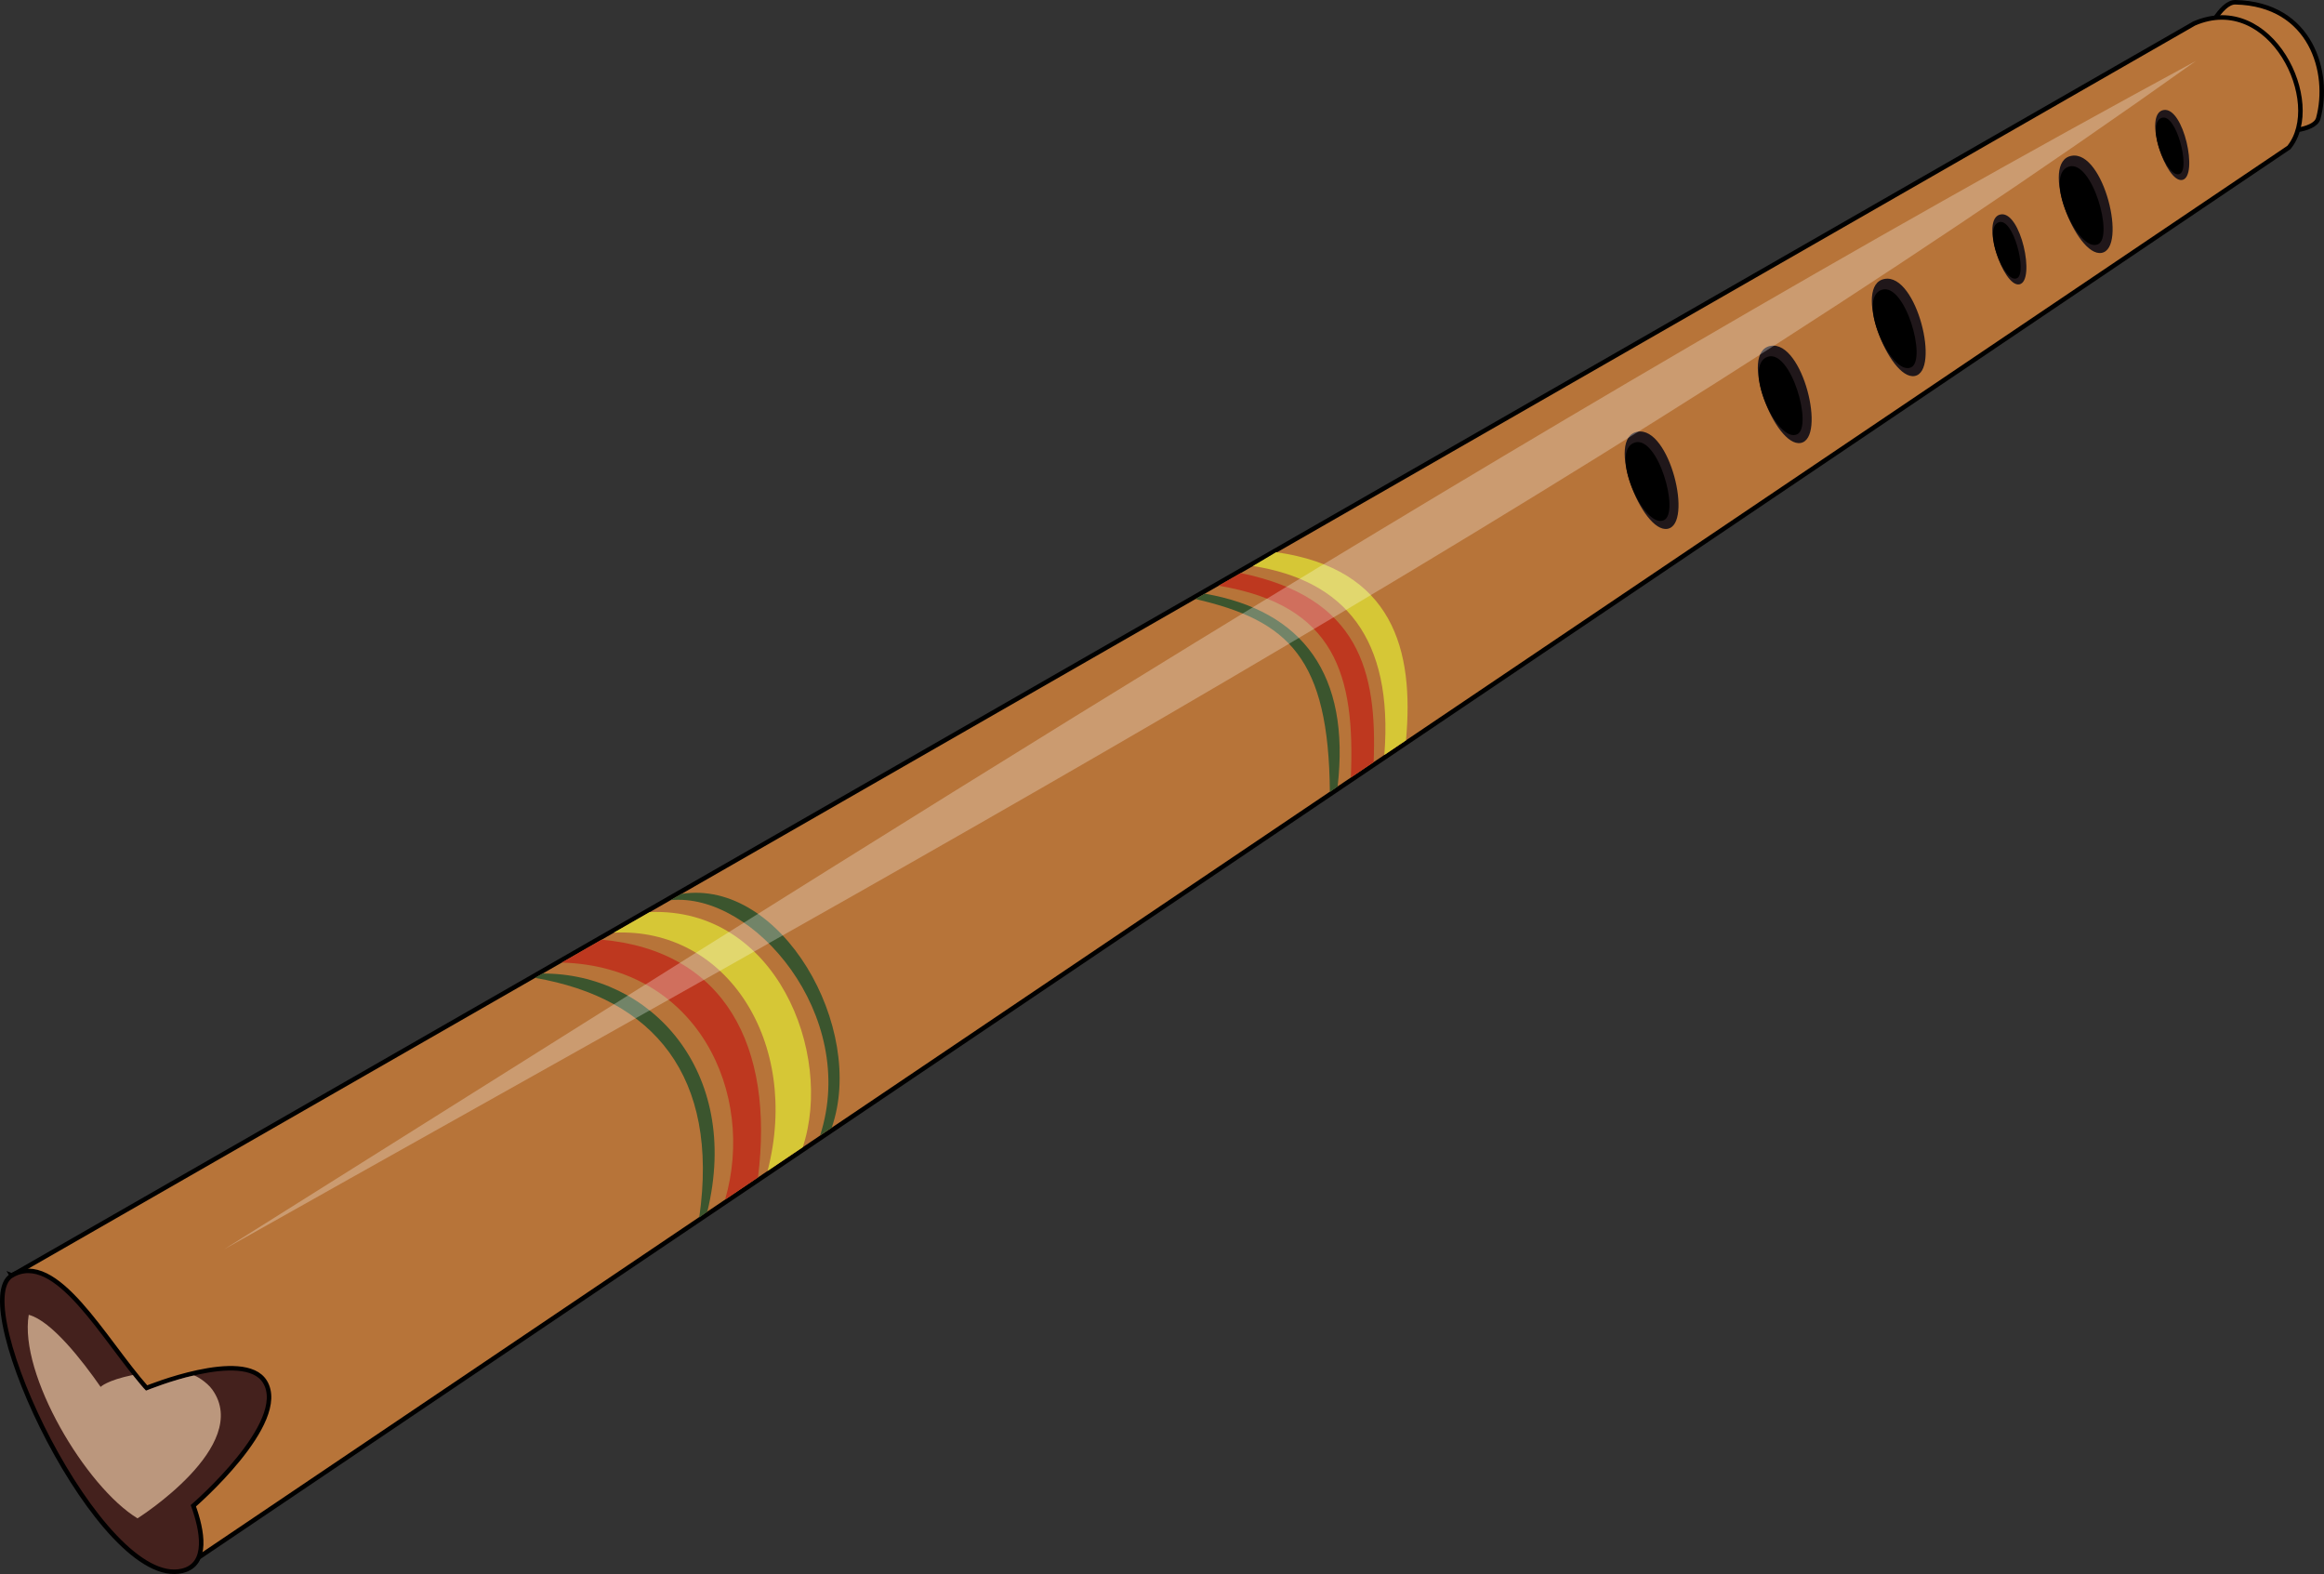 <?xml version="1.0" encoding="UTF-8"?>
<svg version="1.1" viewBox="0 0 515 348.76" xmlns="http://www.w3.org/2000/svg">
<rect x="0" y="0" width="515" height="348.76" fill="#333333" stroke="none"/>
<path d="m488.71 8.001s3.315-7.577 6.657-7.501c16.887 0.383 21.106 15.72 18.359 25.735-0.825 3.009-8.888 2.932-8.888 2.932l-16.13-21.166z" fill="#b77439" stroke="#000" stroke-width="1px"/>
<path d="m2.607 282.62 38.118 64.69 466.5-314.63c8.04-9.866-3.97-34.838-20.99-27.476l-483.62 277.42z" fill="#b77439" stroke="#000" stroke-width="1px"/>
<path d="m2.607 282.62c-10.345 6.066 19.834 69.727 37.78 65.437 5.958-1.424 4.401-9.062 2.462-14.42 0 0 21.389-18.458 15.862-27.474-4.576-7.465-26.232 1.381-26.232 1.381-9.484-10.67-19.986-30.72-29.872-24.92z" fill="#44211d" stroke="#000" stroke-width="1px"/>
<path d="m124.48 213.28 8.831-5.069c27.284 2.433 38.322 23.651 34.656 52.674l-7.288 4.92c6.845-23.473-5.977-51.657-36.199-52.525z" fill="#be381f"/>
<path d="m136.01 206.66c24.937-1.283 41.471 24.213 34.087 52.79l7.794-5.26c6.912-20.851-5.991-53.243-33.919-52.096l-7.962 4.566z" fill="#d6c736"/>
<path d="m120.23 215.71c23.831-0.107 44.111 21.534 36.515 52.751l-1.795 1.323c4.517-31.417-10.179-48.6-36.386-53.109l1.667-0.965z" fill="#3b552e"/>
<g transform="matrix(.977 .042 .003 1.024 3.783 -17.168)">
<path d="m367.25 95.121c7.301-1.527 12.623 19.503 6.739 20.734-5.818 1.217-14.146-19.184-6.739-20.734z" fill="#20171a"/>
<path d="m366.63 97.486c-5.89 1.971 1.978 18.796 6.577 16.522 3.635-1.797-1.321-18.281-6.577-16.522z"/>
</g>
<g transform="matrix(.977 .042 .003 1.024 58.55 -51.028)">
<path d="m367.25 95.121c7.301-1.527 12.623 19.503 6.739 20.734-5.818 1.217-14.146-19.184-6.739-20.734z" fill="#20171a"/>
<path d="m366.63 97.486c-5.89 1.971 1.978 18.796 6.577 16.522 3.635-1.797-1.321-18.281-6.577-16.522z"/>
</g>
<g transform="matrix(.977 .042 .003 1.024 33.284 -36.189)">
<path d="m367.25 95.121c7.301-1.527 12.623 19.503 6.739 20.734-5.818 1.217-14.146-19.184-6.739-20.734z" fill="#20171a"/>
<path d="m366.63 97.486c-5.89 1.971 1.978 18.796 6.577 16.522 3.635-1.797-1.321-18.281-6.577-16.522z"/>
</g>
<g transform="matrix(.977 .042 .003 1.024 99.978 -78.308)">
<path d="m367.25 95.121c7.301-1.527 12.623 19.503 6.739 20.734-5.818 1.217-14.146-19.184-6.739-20.734z" fill="#20171a"/>
<path d="m366.63 97.486c-5.89 1.971 1.978 18.796 6.577 16.522 3.635-1.797-1.321-18.281-6.577-16.522z"/>
</g>
<g transform="matrix(.618 .027 .002 .738 216.15 -32.595)">
<path d="m367.25 95.121c7.301-1.527 12.623 19.503 6.739 20.734-5.818 1.217-14.146-19.184-6.739-20.734z" fill="#20171a"/>
<path d="m366.63 97.486c-5.89 1.971 1.978 18.796 6.577 16.522 3.635-1.797-1.321-18.281-6.577-16.522z"/>
</g>
<g transform="matrix(.618 .027 .002 .738 252.24 -55.726)">
<path d="m367.25 95.121c7.301-1.527 12.623 19.503 6.739 20.734-5.818 1.217-14.146-19.184-6.739-20.734z" fill="#20171a"/>
<path d="m366.63 97.486c-5.89 1.971 1.978 18.796 6.577 16.522 3.635-1.797-1.321-18.281-6.577-16.522z"/>
</g>
<path d="m150.98 198.07c22.112-3.497 41.046 29.664 33.327 51.798l-2.577 1.73c8.635-26.679-14.792-53.996-33.16-52.14l2.409-1.387z" fill="#3b552e"/>
<path d="m270.04 129.78c25.94 4.311 30.277 19.863 29.306 42.505l5.057-3.413c0.784-20.114-3.164-36.499-29.475-41.897l-4.888 2.805z" fill="#be381f"/>
<path d="m306.77 167.28c2.033-25.94-8.856-38.655-29.099-41.872l5.118-3.062c25.961 3.686 30.609 21.651 28.781 41.698l-4.8 3.236z" fill="#d6c736"/>
<path d="m6.369 291.33c-2.217 13.202 12.696 38.169 24.103 45.096 0 0 25.463-16.037 16.587-28.509-1.258-1.768-3.828-3.236-4.142-3.138-4.656 0.996-9.987 3.132-10.558 3.347-0.537-0.48-2.06-2.378-2.933-3.463-5.781 1.2-7.129 2.639-7.129 2.639-4.074-5.857-10.908-14.655-15.928-15.973z" fill="#bb977d"/>
<path d="m266.98 131.54c21.788 3.785 32.283 18.006 29.437 42.723l-1.72 1.258c-0.233-29.667-9.102-38.034-29.809-42.793l2.092-1.187z" fill="#3b552e"/>
<path d="m49.65 276.82c148.61-83.72 298.96-165.04 436.97-263.32-151.41 82.019-293.5 173.36-436.97 263.32z" fill="#fff" fill-opacity=".28"/>
</svg>
